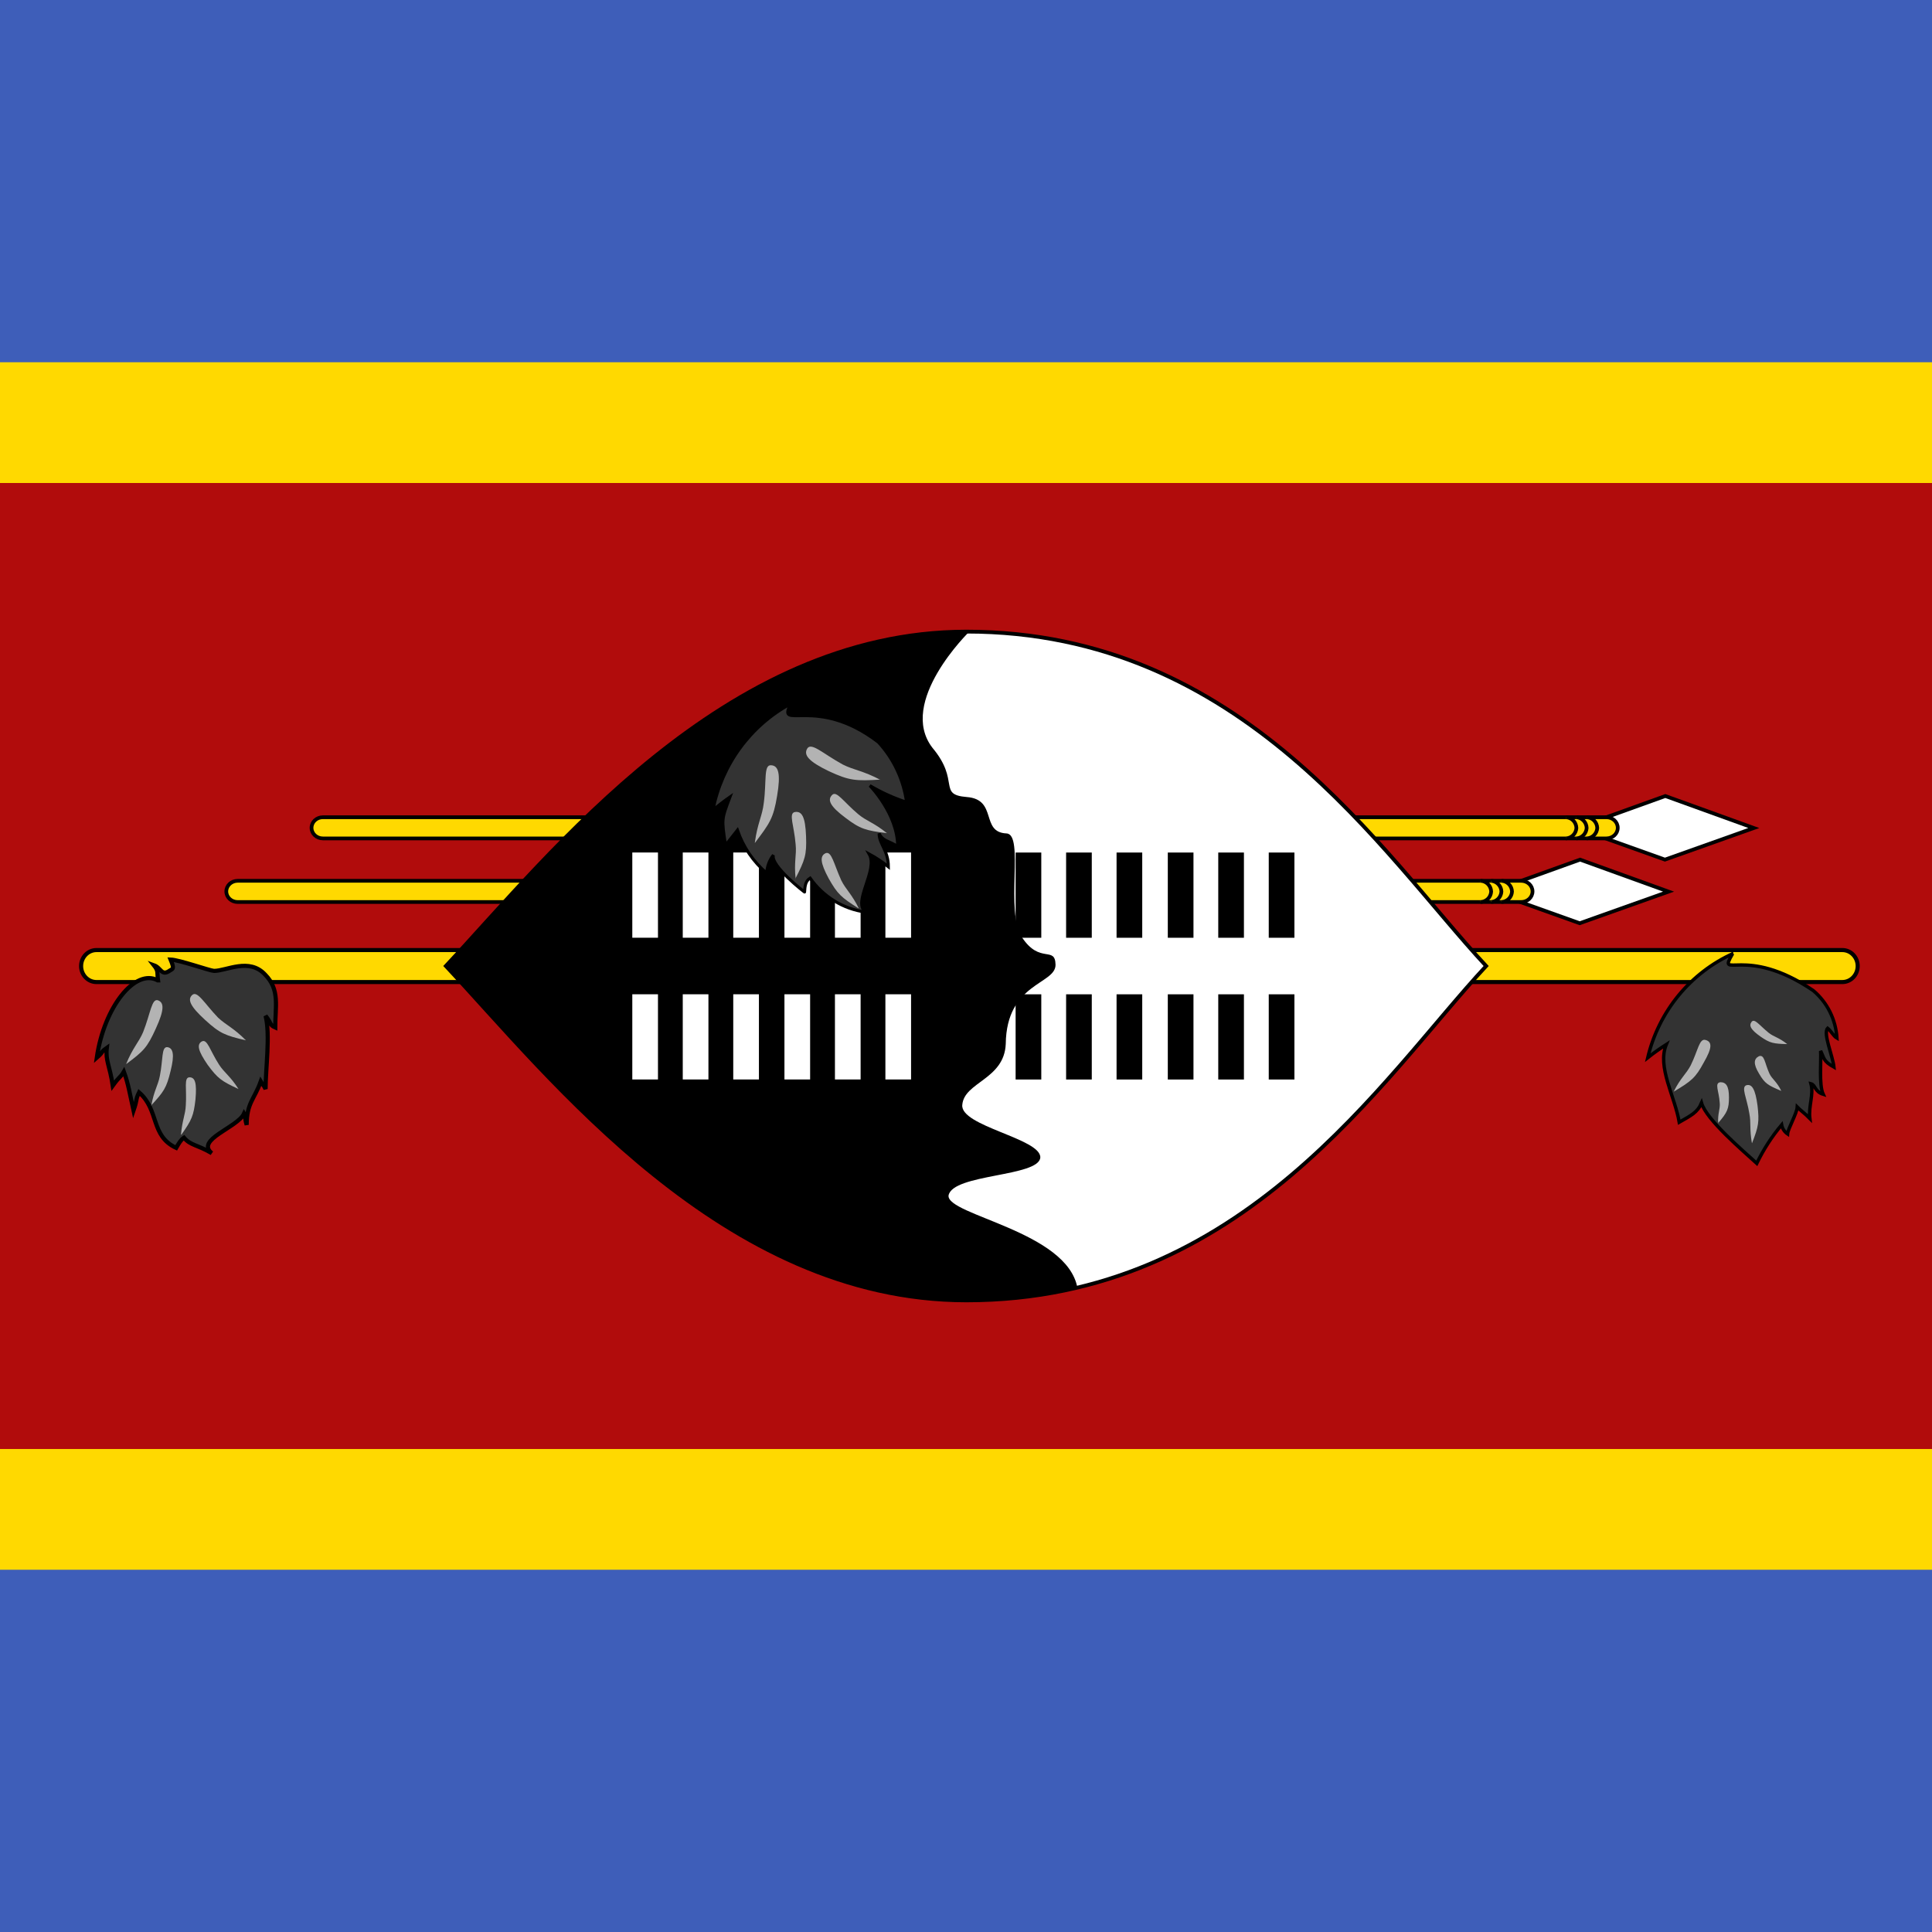 <svg width="52" height="52" viewBox="0 0 52 52" fill="none" xmlns="http://www.w3.org/2000/svg">
<rect x="0" y="0" width="52" height="52" fill="#808080" stroke="none"/>
<g clip-path="url(#clip0_10166_181520)">
<path d="M0 0H52V52H0V0Z" fill="#3E5EB9"/>
<path d="M0 9.75H52V42.25H0V9.75Z" fill="#FFD900"/>
<path d="M0 13H52V39H0V13Z" fill="#B10C0C"/>
<path d="M44.822 21.425L42.429 22.286L44.812 23.137L47.204 22.286L44.822 21.425Z" fill="white" stroke="black" stroke-width="0.1"/>
<path d="M43.236 21.996H8.69C8.522 21.996 8.385 22.123 8.385 22.281C8.385 22.439 8.522 22.566 8.69 22.566H43.236C43.405 22.566 43.542 22.439 43.542 22.281C43.542 22.123 43.405 21.996 43.236 21.996Z" fill="#FFD900" stroke="black" stroke-width="0.1"/>
<path d="M42.705 22.566C42.778 22.564 42.848 22.534 42.901 22.482C42.953 22.43 42.986 22.36 42.99 22.286C42.988 22.21 42.957 22.137 42.904 22.083C42.851 22.029 42.78 21.998 42.705 21.996M42.429 22.566C42.501 22.562 42.568 22.531 42.619 22.479C42.67 22.427 42.7 22.359 42.705 22.286C42.703 22.211 42.673 22.14 42.622 22.087C42.571 22.033 42.502 22 42.429 21.996M42.144 22.566C42.217 22.564 42.287 22.534 42.34 22.482C42.392 22.43 42.424 22.36 42.429 22.286C42.427 22.21 42.396 22.137 42.343 22.083C42.29 22.029 42.219 21.998 42.144 21.996" fill="#FFD900"/>
<path d="M42.705 22.566C42.778 22.564 42.848 22.534 42.901 22.482C42.953 22.43 42.986 22.36 42.99 22.286C42.988 22.21 42.957 22.137 42.904 22.083C42.851 22.029 42.78 21.998 42.705 21.996M42.429 22.566C42.501 22.562 42.568 22.531 42.619 22.479C42.67 22.427 42.7 22.359 42.705 22.286C42.703 22.211 42.673 22.14 42.622 22.087C42.571 22.033 42.502 22 42.429 21.996M42.144 22.566C42.217 22.564 42.287 22.534 42.34 22.482C42.392 22.43 42.424 22.36 42.429 22.286C42.427 22.21 42.396 22.137 42.343 22.083C42.29 22.029 42.219 21.998 42.144 21.996" stroke="black" stroke-width="0.1"/>
<path d="M42.528 23.137L40.135 23.998L42.518 24.849L44.91 23.998L42.528 23.137Z" fill="white" stroke="black" stroke-width="0.1"/>
<path d="M40.943 23.707H6.396C6.228 23.707 6.091 23.835 6.091 23.993C6.091 24.151 6.228 24.278 6.396 24.278H40.943C41.111 24.278 41.248 24.151 41.248 23.993C41.248 23.835 41.111 23.707 40.943 23.707Z" fill="#FFD900" stroke="black" stroke-width="0.1"/>
<path d="M40.411 24.278C40.484 24.276 40.554 24.246 40.607 24.194C40.66 24.142 40.692 24.072 40.696 23.998C40.694 23.922 40.663 23.849 40.61 23.795C40.557 23.741 40.486 23.71 40.411 23.707M40.135 24.278C40.207 24.274 40.274 24.243 40.325 24.191C40.376 24.139 40.406 24.071 40.411 23.998C40.409 23.923 40.379 23.852 40.328 23.799C40.277 23.745 40.209 23.712 40.135 23.707M39.85 24.278C39.923 24.276 39.993 24.246 40.046 24.194C40.099 24.142 40.13 24.072 40.135 23.998C40.133 23.922 40.102 23.849 40.049 23.795C39.996 23.741 39.925 23.71 39.85 23.707" fill="#FFD900"/>
<path d="M40.411 24.278C40.484 24.276 40.554 24.246 40.607 24.194C40.66 24.142 40.692 24.072 40.696 23.998C40.694 23.922 40.663 23.849 40.61 23.795C40.557 23.741 40.486 23.71 40.411 23.707M40.135 24.278C40.207 24.274 40.274 24.243 40.325 24.191C40.376 24.139 40.406 24.071 40.411 23.998C40.409 23.923 40.379 23.852 40.328 23.799C40.277 23.745 40.209 23.712 40.135 23.707M39.85 24.278C39.923 24.276 39.993 24.246 40.046 24.194C40.099 24.142 40.13 24.072 40.135 23.998C40.133 23.922 40.102 23.849 40.049 23.795C39.996 23.741 39.925 23.71 39.85 23.707" stroke="black" stroke-width="0.1"/>
<path d="M49.587 25.571H2.596C2.368 25.571 2.183 25.764 2.183 26.002C2.183 26.239 2.368 26.432 2.596 26.432H49.587C49.815 26.432 50 26.239 50 26.002C50 25.764 49.815 25.571 49.587 25.571Z" fill="#FFD900" stroke="black" stroke-width="0.11"/>
<path d="M40 26C37.208 29.004 33.472 35 26.01 35C19.472 35 14.812 29.004 12 26C14.812 22.996 19.472 17 26.01 17C33.462 17 37.208 22.996 40 26Z" fill="white" stroke="black" stroke-width="0.102"/>
<path d="M25.1 20.131C25.85 21.026 25.23 21.388 26.02 21.452C26.86 21.516 26.38 22.4 27.09 22.432C27.58 22.453 27.04 24.541 27.51 25.233C27.99 25.957 28.4 25.446 28.41 25.968C28.41 26.5 27.09 26.447 27.07 28.098C27.03 29.057 25.95 29.12 25.9 29.738C25.84 30.313 28.02 30.644 28 31.155C27.96 31.677 25.64 31.591 25.53 32.177C25.48 32.71 28.73 33.136 29 34.669C28.045 34.896 27.069 35.007 26.09 35C19.51 35 14.82 29.003 12 26C14.82 22.996 19.51 17 26.09 17C26.09 17 24.14 18.896 25.1 20.131Z" fill="black"/>
<path d="M17.364 25.239V22.945V25.239ZM18.722 22.945V25.239V22.945ZM20.081 22.945V25.239V22.945Z" fill="black"/>
<path d="M17.364 25.239V22.945M18.722 22.945V25.239M20.081 22.945V25.239" stroke="white" stroke-width="0.691"/>
<path d="M17.364 29.054V26.761V29.054ZM18.722 26.761V29.054V26.761ZM20.081 26.761V29.054V26.761Z" fill="black"/>
<path d="M17.364 29.054V26.761M18.722 26.761V29.054M20.081 26.761V29.054" stroke="white" stroke-width="0.691"/>
<path d="M21.459 25.239V22.945V25.239ZM22.818 22.945V25.239V22.945ZM24.176 22.945V25.239V22.945Z" fill="black"/>
<path d="M21.459 25.239V22.945M22.818 22.945V25.239M24.176 22.945V25.239" stroke="white" stroke-width="0.691"/>
<path d="M21.459 29.054V26.761V29.054ZM22.818 26.761V29.054V26.761ZM24.176 26.761V29.054V26.761Z" fill="black"/>
<path d="M21.459 29.054V26.761M22.818 26.761V29.054M24.176 26.761V29.054" stroke="white" stroke-width="0.691"/>
<path d="M27.681 25.24V22.946V25.24ZM29.04 22.946V25.24V22.946ZM30.398 22.946V25.24V22.946Z" fill="black"/>
<path d="M27.681 25.24V22.946M29.04 22.946V25.24M30.398 22.946V25.24" stroke="black" stroke-width="0.691"/>
<path d="M27.681 29.055V26.762V29.055ZM29.04 26.762V29.055V26.762ZM30.398 26.762V29.055V26.762Z" fill="black"/>
<path d="M27.681 29.055V26.762M29.04 26.762V29.055M30.398 26.762V29.055" stroke="black" stroke-width="0.691"/>
<path d="M31.777 25.24V22.946V25.24ZM33.135 22.946V25.24V22.946ZM34.494 22.946V25.24V22.946Z" fill="black"/>
<path d="M31.777 25.24V22.946M33.135 22.946V25.24M34.494 22.946V25.24" stroke="black" stroke-width="0.691"/>
<path d="M31.777 29.055V26.762V29.055ZM33.135 26.762V29.055V26.762ZM34.494 26.762V29.055V26.762Z" fill="black"/>
<path d="M31.777 29.055V26.762M33.135 26.762V29.055M34.494 26.762V29.055" stroke="black" stroke-width="0.691"/>
<path d="M46.635 25.665C46.206 26.406 46.965 25.411 48.802 26.66C48.989 26.817 49.142 27.012 49.252 27.232C49.362 27.453 49.426 27.693 49.441 27.94C49.351 27.889 49.291 27.757 49.191 27.676C49.061 27.808 49.331 28.427 49.361 28.722C49.071 28.559 49.101 28.488 49.002 28.285C49.021 28.529 48.952 29.199 49.071 29.453C48.842 29.382 48.862 29.199 48.742 29.169C48.822 29.453 48.672 29.768 48.712 30.103C48.582 29.971 48.432 29.859 48.373 29.798C48.362 29.971 48.123 30.377 48.113 30.52C48.072 30.492 48.036 30.456 48.009 30.414C47.981 30.372 47.962 30.325 47.953 30.276C47.688 30.591 47.464 30.939 47.284 31.312C46.905 30.966 45.926 30.134 45.797 29.687C45.687 29.941 45.517 30.022 45.197 30.205C45.078 29.504 44.599 28.722 44.848 28.113C44.676 28.223 44.509 28.341 44.349 28.468C44.495 27.853 44.778 27.281 45.176 26.795C45.575 26.309 46.077 25.922 46.645 25.665H46.635Z" fill="#333333" stroke="black" stroke-width="0.091"/>
<path d="M45.048 29.382C45.227 29.016 45.387 28.905 45.507 28.671C45.707 28.265 45.737 27.94 45.906 27.991C46.086 28.041 46.086 28.204 45.856 28.6C45.637 29.006 45.527 29.098 45.048 29.382ZM46.246 30.235C46.226 29.971 46.306 29.849 46.286 29.677C46.266 29.362 46.136 29.148 46.306 29.128C46.456 29.128 46.535 29.23 46.535 29.534C46.535 29.839 46.495 29.941 46.236 30.235H46.246ZM47.154 30.773C47.084 30.387 47.134 30.225 47.084 29.971C47.015 29.544 46.855 29.26 47.005 29.209C47.154 29.169 47.244 29.311 47.304 29.758C47.354 30.195 47.334 30.316 47.154 30.773ZM48.103 28.102C47.873 27.919 47.743 27.909 47.604 27.798C47.354 27.595 47.224 27.401 47.144 27.503C47.065 27.605 47.124 27.716 47.384 27.899C47.644 28.082 47.743 28.092 48.103 28.102ZM47.943 29.362C47.823 29.108 47.703 29.057 47.624 28.895C47.494 28.61 47.494 28.377 47.344 28.427C47.204 28.498 47.184 28.63 47.344 28.895C47.504 29.169 47.584 29.209 47.943 29.362Z" fill="#B3B3B3"/>
<path d="M4.253 26.386C4.223 26.173 4.273 26.142 4.143 25.98C4.342 26.051 4.342 26.284 4.572 26.122C4.662 26.071 4.692 26.071 4.592 25.827C4.832 25.837 5.63 26.122 5.76 26.132C6.1 26.132 6.709 25.766 7.138 26.234C7.537 26.64 7.408 27.087 7.408 27.655C7.248 27.584 7.318 27.554 7.148 27.341C7.278 27.848 7.148 28.762 7.148 29.311C7.078 29.169 7.088 29.23 7.018 29.108C6.848 29.585 6.639 29.687 6.639 30.276C6.569 30.042 6.639 30.093 6.569 29.971C6.399 30.347 5.251 30.672 5.7 31.038C5.301 30.804 5.131 30.834 4.951 30.621C4.872 30.672 4.812 30.773 4.742 30.895C4.043 30.57 4.293 29.88 3.743 29.402C3.644 29.605 3.703 29.575 3.594 29.89C3.494 29.443 3.454 29.169 3.334 28.844C3.234 29.016 3.234 28.945 3.035 29.22C2.955 28.681 2.835 28.549 2.875 28.204C2.675 28.346 2.815 28.285 2.605 28.468C2.805 27.087 3.644 26.061 4.243 26.386H4.253Z" fill="#333333" stroke="black" stroke-width="0.112"/>
<path d="M3.394 28.641C3.574 28.194 3.733 28.062 3.853 27.777C4.053 27.27 4.083 26.863 4.253 26.924C4.422 26.985 4.422 27.188 4.193 27.686C3.963 28.194 3.863 28.295 3.394 28.641ZM4.073 29.758C4.143 29.352 4.253 29.22 4.303 28.956C4.392 28.509 4.342 28.174 4.502 28.184C4.662 28.204 4.702 28.387 4.592 28.823C4.482 29.28 4.412 29.382 4.063 29.758H4.073ZM4.872 30.54C4.902 30.154 4.991 30.002 5.001 29.748C5.031 29.311 4.941 28.996 5.101 28.996C5.251 28.996 5.301 29.148 5.261 29.595C5.211 30.032 5.161 30.144 4.882 30.54H4.872ZM6.619 28.001C6.289 27.666 6.09 27.595 5.87 27.391C5.501 27.006 5.311 26.65 5.171 26.782C5.041 26.904 5.121 27.087 5.521 27.452C5.92 27.818 6.06 27.869 6.619 28.001ZM6.419 29.311C6.209 28.976 6.04 28.874 5.9 28.661C5.65 28.275 5.58 27.95 5.431 28.031C5.291 28.113 5.331 28.285 5.59 28.661C5.86 29.027 5.96 29.098 6.419 29.311Z" fill="#B3B3B3"/>
<path d="M21.285 18.941C20.886 19.703 21.964 18.688 23.642 19.977C24.053 20.422 24.318 20.987 24.401 21.592C24.056 21.48 23.725 21.33 23.412 21.145C23.412 21.145 24.161 21.907 24.161 22.78C23.891 22.618 23.762 22.638 23.662 22.435C23.662 22.72 23.911 22.892 23.911 23.329C23.749 23.198 23.575 23.083 23.392 22.984C23.642 23.42 22.943 24.273 23.292 24.548C22.996 24.507 22.711 24.405 22.455 24.247C22.2 24.09 21.978 23.881 21.805 23.634C21.675 23.715 21.665 23.857 21.655 24.009C21.675 24.03 20.726 23.298 20.816 23.014C20.707 23.153 20.644 23.324 20.637 23.502C20.275 23.195 20.003 22.795 19.848 22.344L19.528 22.75C19.419 22.039 19.419 22.059 19.648 21.45C19.489 21.561 19.336 21.679 19.189 21.805C19.308 21.2 19.557 20.629 19.92 20.133C20.283 19.638 20.749 19.231 21.285 18.941Z" fill="#333333" stroke="black" stroke-width="0.081"/>
<path d="M20.317 22.679C20.387 22.151 20.517 21.968 20.557 21.613C20.637 21.023 20.547 20.577 20.756 20.597C20.956 20.607 21.016 20.831 20.916 21.42C20.816 22.029 20.716 22.161 20.317 22.689V22.679ZM21.415 23.654C21.365 23.207 21.445 23.014 21.415 22.73C21.375 22.222 21.216 21.887 21.395 21.856C21.585 21.826 21.675 21.988 21.695 22.506C21.715 23.014 21.665 23.146 21.405 23.654H21.415ZM23.113 24.446C22.923 24.06 22.763 23.938 22.643 23.695C22.444 23.258 22.384 22.902 22.224 22.963C22.064 23.034 22.074 23.217 22.304 23.644C22.544 24.07 22.643 24.152 23.103 24.446H23.113ZM23.702 20.993C23.222 20.739 22.983 20.729 22.683 20.577C22.144 20.282 21.835 19.967 21.725 20.15C21.625 20.323 21.765 20.495 22.314 20.759C22.863 21.013 23.033 21.023 23.692 20.983L23.702 20.993ZM23.871 22.425C23.522 22.141 23.322 22.1 23.103 21.917C22.703 21.582 22.514 21.267 22.394 21.399C22.264 21.531 22.344 21.704 22.753 22.009C23.152 22.313 23.302 22.354 23.871 22.425Z" fill="#B3B3B3"/>
</g>
<defs>
<clipPath id="clip0_10166_181520">
<rect width="52" height="52" fill="white"/>
</clipPath>
</defs>
</svg>

